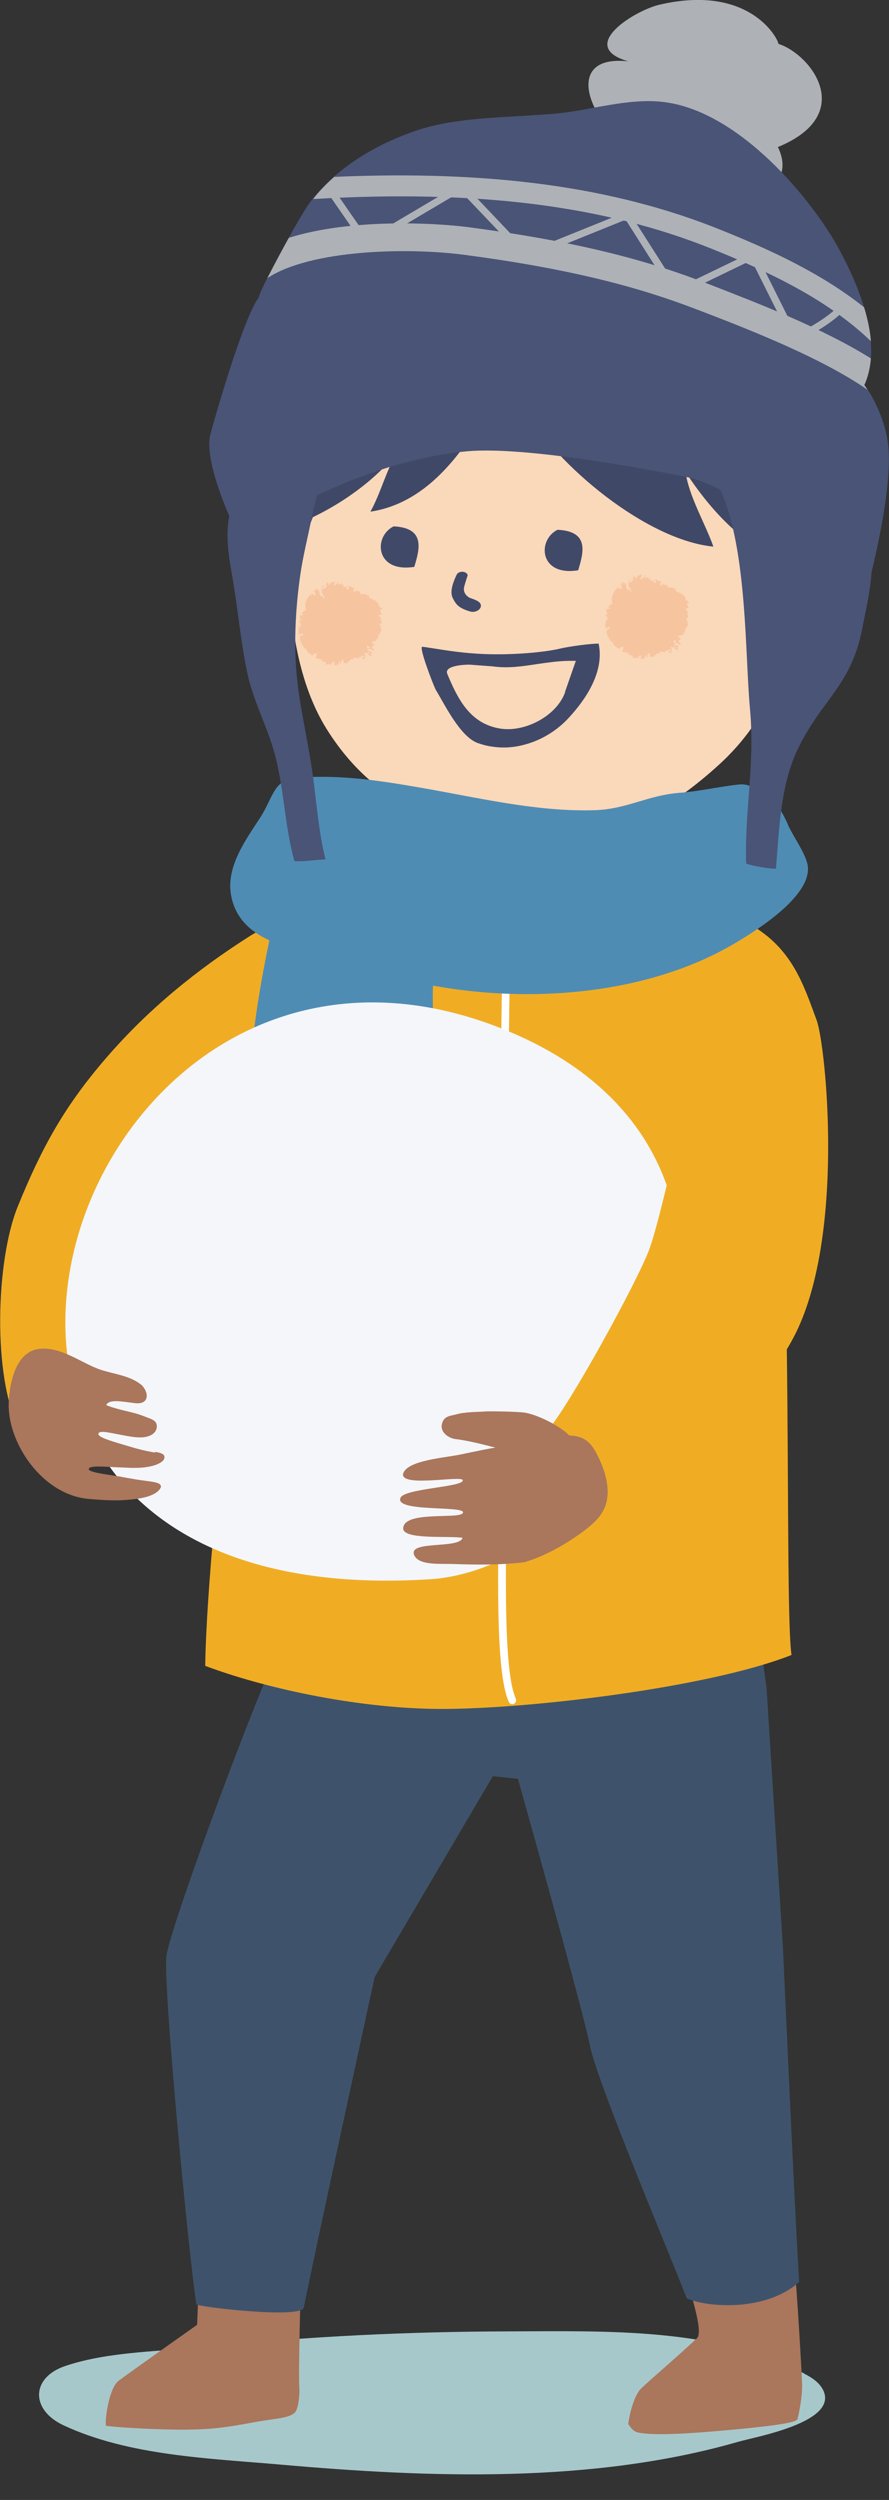 <?xml version="1.0" encoding="UTF-8"?>
<svg id="_レイヤー_1" xmlns="http://www.w3.org/2000/svg" version="1.1" viewBox="0 0 41.76 117.31">
  <rect x="0" y="0" width="41.76" height="117.31" fill="#333333" stroke="none"/>
  <!-- Generator: Adobe Illustrator 29.8.1, SVG Export Plug-In . SVG Version: 2.1.1 Build 2)  -->
  <defs>
    <style>
      .st0, .st1 {
        fill: #4f8cb4;
      }

      .st0, .st2 {
        fill-rule: evenodd;
      }

      .st3 {
        fill: #495477;
      }

      .st4 {
        fill: #aeb2b6;
      }

      .st5 {
        fill: #f6bb8d;
      }

      .st6 {
        fill: #404867;
      }

      .st7 {
        fill: #fff;
      }

      .st8 {
        fill: #f7c4a0;
      }

      .st9 {
        fill: #3e536b;
      }

      .st10 {
        fill: #f9cda4;
      }

      .st11 {
        fill: #f0ad24;
      }

      .st12 {
        fill: #f4f6fa;
      }

      .st13 {
        fill: #aa765c;
      }

      .st14, .st2 {
        fill: #414968;
      }

      .st15 {
        fill: #a7c8ca;
      }

      .st16 {
        fill: #fad8ba;
      }
    </style>
  </defs>
  <path class="st15" d="M37.8,111.39c-4.12-2.19-9.36-2-13.9-1.99-4.71.01-9.41.23-14.1.72-2.14.22-4.7.21-6.75.91-1.59.54-1.63,2.05-.06,2.78,3.06,1.43,6.87,1.55,10.18,1.84,7.01.62,14.66.9,21.51-1.07.84-.24,4.59-.9,4.02-2.35-.16-.4-.54-.65-.91-.84Z"/>
  <path class="st11" d="M11.76,43.91c-2.51,1.59-4.8,3.45-6.76,5.72-1.94,2.24-3.01,4.15-4.16,6.97-1.05,2.57-1.18,8.03.04,10.4.25-.06.5-.14.72-.21.48-.16.94-.35,1.39-.57,1.51-1.82,3.79-3.86,4.24-4.28,1.43-1.32,9.83-7.18,10.44-7.76-.04-2.07-2.4-11.31-2.57-11.6-1.06.46-2.36.71-3.34,1.33Z"/>
  <path class="st13" d="M32.41,107.32c-.06.11.66,2.09.33,2.4-.93.88-2.56,2.26-2.69,2.43-.42.57-.54,1.61-.54,1.61.06.03.17.33.48.39.82.16,2.58.03,4.24-.12,1.64-.15,3.18-.32,3.23-.51.11-.42.22-1.1.22-1.55,0-.45-.29-5.19-.33-5.21-.68.03-4.85.52-4.93.54Z"/>
  <path class="st13" d="M9.34,107.09l-.08,2s-3.23,2.28-3.69,2.63c-.47.36-.66,1.94-.59,2.11.59.09,2.79.2,3.89.18,1.17-.02,1.79-.11,3.03-.34,1.02-.19,1.64-.18,1.94-.45.2-.17.24-.98.22-1.19-.05-.49.07-4.98.07-4.98l-4.8.04Z"/>
  <path class="st9" d="M35.99,79.09l-1.01-7.59s-18.91-.09-20.81-.27c-.17,1.7-.72,4.07-.71,5.38-1.26,2.42-5.48,13.84-5.64,15.17-.17,1.33,1.01,13.69,1.4,16.35.02.11,4.94.7,5.05.15.58-2.89,3.33-15.51,3.33-15.51l5.55-9.42,1.18.12s3.04,10.79,3.38,12.51c.34,1.72,3.67,9.6,4.55,11.87.92.42,3.7.65,5.28-.77-.18-2.69-.76-15.64-.76-15.64l-.78-12.36Z"/>
  <path class="st10" d="M27.56,41c-.06-.66-.39-3.99-.39-3.99l-4.66,1.47s.04,1.74,0,2.48c-.02.52-.36.98-.83,1.28-.13.08-.44.26-.79.47.32,1.42,1.35,2.25,2.86,2.44,2.11.27,3.98-.97,5.01-2.7-.11-.06-.21-.13-.31-.2-.45-.33-.85-.7-.9-1.24Z"/>
  <path class="st5" d="M22.52,38.48s.04,1.74,0,2.48c0,.01,0,.02,0,.03.31.15.63.28.95.39.28.09.55.16.81.21,1.12-.26,2.17-.69,3.23-1.19-.11-1.18-.33-3.39-.33-3.39l-4.66,1.47Z"/>
  <path class="st11" d="M34.77,43.36c-1.3-.52-6.59-2.15-6.59-2.15l-9.05.25s-3.79.82-5.38,1.55c-.08.07-.54,4.84-.7,5.04-.88,4.35-3.31,23.31-3.41,30.12,2.71,1.02,6.94,1.96,10.77,2.02,4.05.06,12.83-.97,16.77-2.53-.46-3.29.51-33.15-2.41-34.31Z"/>
  <path class="st6" d="M32.58,9.85c-1.1-.49-3.61-.97-5.38-.58-2.02-.61-5.89-.49-7.24-.02-7.17,2.54-9.56,9.73-8.28,15.38.31,1.37,2.23,4.81,2.23,4.81l24.51-.71c.64-1.58,1.44-4.48,1.63-5.85.78-5.65-2.17-10.63-7.47-13.02Z"/>
  <path class="st16" d="M36.05,24.98c-.1-.2-1.31-2.45-1.66-3.32-.77-1.97-1.29-3.95-2.03-5.93-.17-.46-.35-.92-.53-1.38l-13.64.57c-.91,2.58-4.03,10.88-4.25,11.19-.02.03-.37.7-.39.73.09,2.47.46,5.24,1.8,7.38,2.52,4.01,6.15,4.84,10.49,5.17,2.94.22,5.75-1.51,7.96-3.53,2.21-2.02,3.18-4.56,3.88-7.36l-.15-1.12c-.52-.43-1.16-1.78-1.48-2.4Z"/>
  <path class="st16" d="M37.12,26.3c-.23.12-1.21.71-.87.87l-.85,4.59c.66.06,2.66-.71,2.89-.94.56-.56,1.11-1.66,1.03-2.91-.08-1.25-1.23-1.89-2.2-1.61Z"/>
  <path class="st2" d="M26.19,24.86c-.96.47-.87,2.2.97,1.9.25-.83.54-1.83-.97-1.9Z"/>
  <path class="st2" d="M18.49,24.7c-.96.47-.87,2.19.97,1.9.25-.82.54-1.83-.97-1.9Z"/>
  <path class="st2" d="M22,28.01c-.16-.1-.24-.28-.2-.46.05-.19.11-.37.17-.56-.06-.21-.43-.21-.52-.02-.13.28-.35.77-.18,1.1.12.23.2.35.42.47.13.07.27.12.42.16.18.05.48-.06.48-.28,0-.24-.43-.31-.59-.4Z"/>
  <path class="st14" d="M26.25,30.45c-.88.19-2.33.29-3.54.24-.93-.04-1.7-.16-2.32-.26-.15-.02-.36-.06-.55-.08-.19-.02.53,1.84.63,2.02.42.69,1.15,2.21,1.98,2.5.2.07.41.13.63.16.5.08,1.01.06,1.53-.08.79-.2,1.54-.65,2.1-1.26.81-.87,1.69-2.17,1.41-3.49-.33,0-1.28.11-1.88.25ZM26.55,32.47c-.4,1.14-1.91,1.9-3.04,1.72-1.42-.22-2-1.37-2.5-2.57-.17-.41.92-.44,1.08-.43.35.03.7.05,1.05.08.72.1,1.39,0,2.1-.11.48-.07.97-.14,1.48-.15h.33s-.51,1.46-.51,1.46Z"/>
  <path class="st6" d="M37.01,16.75c-1.69-1.65-4.6-3.91-6.88-4.56l-3.88.03c-1.37.48-2.94.62-3.29,2.05-.31,1.25,1.02,3.81,1.63,4.87,1.56,2.7,5.77,6.2,8.92,6.51-.39-1.11-1.14-2.33-1.31-3.51,1.09,1.69,3.06,4.03,5.44,4.34-.35-.63,1.29-7.85-.63-9.72Z"/>
  <path class="st6" d="M25.46,10.97c-2.35-1.72-7.87,2.64-9.25,4.02-1.49,1.5-2.33,3.16-2.91,5.01-.48,1.5-1.28,3.54-1,5.07,2.39-.43,5.11-2.18,6.41-3.92-.57.88-.79,1.92-1.31,2.86,4.53-.68,6.52-7.06,8.39-11l-.97-1.58c.22-.14.43-.3.64-.45Z"/>
  <path class="st8" d="M17.9,29.03l-.03-.05c-.03-.08-.04,0-.07-.1-.02-.06.12-.03.11,0,.04-.06,0-.11-.04-.16,0,0,0,0,0,0,0-.02,0-.04,0-.06,0,0,0,0,0-.01,0-.02,0-.04,0-.06h.09c-.01-.06-.14-.13-.17-.11.05-.23-.3-.36-.36-.38.04.03.09-.01.04,0-.05-.02-.14,0-.11-.05-.06,0,0-.08-.06-.14,0-.02-.05.07-.03.07-.04-.18-.28-.03-.38-.16.01,0,.04-.04.06-.07-.08,0-.16,0-.24.03,0,0,0,0,0,0l.11-.04c-.09.03.01-.05-.05-.05-.04.03-.09.07-.14.11,0-.02.01-.03.03-.05-.04,0-.09,0-.13.02,0,0,0-.02,0-.02h.1c-.09-.05.09-.17-.02-.19l-.07.06s0-.06.04-.08c-.05.04-.09,0-.12,0l.03-.05c-.06,0-.17.09-.17-.03-.03.14.05.03.09.12-.02.11-.12.05-.14.05.08-.13-.09-.07-.14-.09,0-.06-.02-.1-.03-.14l-.06.08c.04-.19-.13,0-.18-.07.04-.03.05-.08.04-.12,0,0-.01,0-.02,0,0,.11-.15.11-.15.21-.1-.05-.02-.12.02-.2-.06,0-.13,0-.19.02,0,.03-.07.07-.08.12-.13,0,0-.06-.08-.1,0,0-.01,0-.02,0-.06.04-.1.16,0,.18-.09,0-.13.15-.24.11-.08-.06.15-.11.07-.14-.18.06-.05.26-.1.35.06,0,.13.16.13.24-.1.05,0-.07-.11-.13l-.02.05c-.16-.07-.06-.3-.19-.35v.08s-.06-.11-.1-.13c0,0,0,0,0,0,.04.09-.09.11-.08.14.06.08.02-.05.06,0-.03.07.06.19-.04.22-.01-.08-.11-.07-.13-.12-.06.01.07.08-.01.1l-.04-.04c-.18.18-.31.47-.2.74-.1,0-.13.06-.23.16.05-.04.09.03.09.06l-.12.02c-.08.05-.01.17.03.24h-.08c-.09.04.04.07.06.1l-.08.03.07.02c.04.07.02.15-.11.14.02.03.04.06.08.02-.07.06-.08.26-.04.37.03-.06.07-.06.14-.07.13,0-.03.02.06.07-.05,0-.08.07-.13.02-.11.2.07.41.18.6.04.03.05,0,.09,0-.03.21.21.22.28.36,0-.05.07-.1.13-.12.02,0,.04,0,.06,0h0s0,0,0,0c0,0,.02,0,.02,0,0,.02,0,.04,0,.06-.02.05-.06.13-.05.18.06-.02.13,0,.15.02v.02s.09-.03.13,0c0,.02-.03.05-.01.08,0,0,.02-.02.04-.04,0,0,0,0,0,0,0,.04.02.06.05.06.01.02.03.03.05.03,0-.01.01-.01.02-.02.04,0,.07.02.07.07,0-.02-.04.03-.07.05.08,0,.14.03.24-.06-.02.03-.04.07-.06.08.03,0,.08,0,.12-.03,0,0,0,0,0,0,0-.03.01-.05.03-.08,0,0,.02.01.02.03.01,0,.02-.05.04-.07,0,0,0,0,0,0v.02s.03,0,.05-.02c.01,0,.02,0,.04,0,0,.03-.03.01-.03.06-.03.14.07.11.08.13l.04-.08s0,.08.03.08l.1-.25s.02.13,0,.18c.05-.01.07-.11.09-.2.03,0,.05,0,.08,0,0,.07,0,.13.05.15,0,0,0,.02,0,.03,0-.01.01-.02.02-.02,0,0,0,0,0,0h0s.1,0,.14,0c-.02-.04-.03-.06-.03-.08,0,0,0,.01,0,.02.03,0,.05,0,.07-.02h0s0,0,0,0h0s.02-.03.02-.04c0,0,.01.02.01.02.03-.06.07-.07.11-.1,0,.01.02.02.04.02,0,0,0,.02,0,.02.01.02.02,0,.02-.02,0,0,.01,0,.02,0,0-.02,0-.04,0-.06,0,0,0,.01,0,.02,0,0,0-.01,0-.02,0,0,0,0,0,0,0,0,0,0,0,0,0,0,0,0,0,0,0,0,.01-.02.02-.03.07.05.14.04.22.01l-.04.11s.06-.07.06-.12c.08-.04.16-.09.25-.09,0,.07-.07.12-.13.08.02.14.05-.01.12.09.05-.04.03-.11.07-.19-.03-.04-.06-.04-.07-.06.02-.02.05-.03.05-.06.04.06.05.04.07.01,0,0,.01,0,.02,0v.05c.07,0,.02-.08.05-.11,0,0,0,0,0,0,.13.09-.05.08.02.16l.12.05c.07-.06-.09-.11,0-.16l.04.05v-.07s-.14-.08-.15-.04c-.12-.12,0-.05.02-.12-.07-.07-.01.03-.09-.02,0,0,0,0-.01,0,0-.04,0-.09.01-.11.03,0,.08.04.12.05,0,0,0,.02,0,.03,0,.01-.02.02-.05,0,.04.11.19.08.22.15.09-.02-.02-.08-.03-.12,0,0-.03,0-.05-.02.02-.03.02-.06.03-.1.05,0,.09,0,.09-.03-.01,0-.02-.01-.04-.02.01,0,.02,0,.04,0-.04-.04-.13-.07-.13-.16,0,0,0,0,.01,0l.03.02c.09-.01.18-.06.24-.08-.02-.03-.05-.03-.08-.04,0,0,0-.02,0-.02.02,0,.04,0,.06-.02,0,.01.01.03.01.04.05-.04.05-.09.05-.14h0s0,0,0,0c0,0,0-.02,0-.03.02,0,.04,0,.02-.03,0,0-.02,0-.03,0,0,0,0,0,0,0,0,0,0-.01,0-.02.12,0,.11-.15.17-.23-.05-.03-.05-.06-.04-.08,0,0,0,0,0,0,0,0,0,0,0,0,.01-.03.03-.06-.04-.08,0,0,0,0,0,0h.03s-.03-.03-.05-.04c0-.02-.02-.04-.03-.07h.04c.14.03.04-.11.11-.12-.1.03,0-.05-.08-.05Z"/>
  <path class="st8" d="M32.31,28.72l-.03-.05c-.03-.08-.04,0-.07-.1-.02-.06.12-.03.11,0,.04-.06,0-.11-.04-.16,0,0,0,0,0,0,0-.02,0-.04,0-.06,0,0,0,0,0-.01,0-.02,0-.04,0-.06h.09c-.01-.06-.14-.13-.17-.11.05-.23-.3-.37-.36-.38.04.03.09-.01.05,0-.05-.02-.14,0-.11-.05-.06,0,0-.08-.06-.14,0-.02-.05.07-.03.07-.04-.18-.28-.03-.38-.16.01,0,.04-.04.06-.06-.09,0-.16,0-.24.03h0s.11-.04.11-.04c-.09.03,0-.05-.05-.05-.04.03-.09.07-.14.11,0-.02.02-.03.03-.05-.04,0-.09,0-.13.02,0,0,0-.02-.01-.02h.1c-.09-.05.09-.17-.02-.19l-.07.06s0-.06.04-.08c-.05.04-.09,0-.12,0l.03-.05c-.06,0-.17.09-.17-.03-.03.14.05.03.09.12-.02.11-.11.05-.14.05.08-.13-.09-.07-.14-.09,0-.06-.02-.1-.03-.13l-.06.08c.04-.19-.13,0-.18-.07.05-.05.07-.12.02-.16.03.16-.15.14-.15.25-.12-.05,0-.15.03-.24-.07.01-.14.03-.21.04.03.04-.06.08-.07.13-.13,0-.01-.06-.07-.1-.02,0-.04.01-.05.02-.05.05-.07.14.02.15-.09,0-.13.15-.24.11-.08-.06.15-.11.07-.14-.18.06-.05.26-.1.35.06,0,.13.16.13.24-.1.05,0-.07-.11-.13l-.02.05c-.16-.07-.06-.3-.19-.35v.08s-.07-.12-.11-.13c.06.09-.09.12-.08.15.06.08.02-.06.06,0-.03.07.06.19-.04.22-.01-.08-.11-.07-.13-.12-.06.01.07.08-.01.1l-.04-.04c-.18.19-.31.47-.2.74-.1,0-.13.06-.23.16.05-.04.09.03.09.06l-.12.02c-.08.05-.01.17.03.24h-.08c-.09.04.04.08.06.1l-.08.03.07.02c.04.07.02.15-.1.14.02.03.04.05.08.02-.07.06-.08.26-.04.37.03-.06.07-.06.14-.07.13,0-.03.02.06.07-.05,0-.08.07-.13.02-.11.2.07.41.18.6.04.03.05,0,.09,0-.03.21.21.22.28.36,0-.05.07-.1.13-.12.02,0,.04,0,.06,0h0s0,0,0,0c0,0,.02,0,.02,0,0,.02,0,.04,0,.06-.02.05-.06.13-.05.18.06-.03.13,0,.15.02v.02s.09-.03.13,0c0,.02-.03.06-.01.08,0,0,.02-.02.04-.04,0,0,0,0,0,0,0,.04.02.06.05.06.01.02.03.03.05.03,0-.01.01-.01.02-.02.04,0,.07.02.07.07,0-.02-.04.03-.07.05.08,0,.14.03.24-.06-.02.03-.04.07-.06.08.04.01.1,0,.15-.06-.01-.04-.02.04-.04.03,0-.03.01-.05.03-.07,0,0,.02.01.02.03.01,0,.02-.05.04-.07,0,0,0,0,0,0v.02s.03,0,.05-.02c.01,0,.02,0,.04,0,0,.03-.03.01-.03.06-.03.14.07.11.08.12l.03-.08s0,.08.03.08l.1-.25s.02.13,0,.18c.05-.01.07-.11.09-.2.03,0,.06,0,.08,0,0,.07,0,.13.05.15,0,0,0,.02,0,.03,0-.01.01-.01.02-.02h0s0,0,0,0c.04-.01.1,0,.14.01-.02-.04-.03-.06-.03-.08,0,0,0,.01,0,.02.03,0,.05,0,.07-.02h0s0,0,0,0h0s.02-.03.02-.04c0,0,.01.02.02.02.03-.06.07-.07.11-.1.01.01.02.02.04.02,0,0,0,.02,0,.02.01.02.02,0,.02-.02,0,0,.01,0,.02,0,0-.02,0-.04,0-.06,0,0,0,.01,0,.02,0,0,0-.01,0-.02,0,0,0,0,0,0,0,0,0,0,0,0,0,0,0,0,0,0,0,0,.01-.02.02-.03.07.05.14.04.22.01l-.04.11s.06-.07.06-.12c.08-.04.16-.09.25-.09,0,.07-.07.12-.13.08.02.14.05-.01.12.1.05-.04.02-.11.07-.19-.03-.04-.06-.04-.07-.06.02-.02.05-.03.05-.06.04.06.05.04.07.01,0,0,.01,0,.02,0v.05c.07,0,.02-.08.05-.11,0,0,0,0,0,0,.13.09-.05.08.02.16l.12.05c.07-.06-.1-.11,0-.16l.04.05v-.07s-.14-.08-.15-.04c-.12-.12,0-.05.02-.12-.07-.07,0,.03-.09-.02,0,0,0,0-.01,0,0-.04,0-.09.01-.11.03.01.08.04.12.05,0,0,0,.02,0,.03,0,.01-.02.02-.05,0,.04.11.19.08.22.15.09-.02-.02-.08-.03-.12,0,0-.03,0-.05-.02.02-.03.02-.06.03-.09.05,0,.09,0,.09-.03-.01,0-.02-.01-.04-.02.01,0,.02,0,.04,0-.04-.04-.13-.07-.13-.16,0,0,0,0,.01,0l.03.02c.09-.01.18-.07.24-.08-.02-.03-.05-.04-.08-.04,0,0,0-.02,0-.02.02,0,.04,0,.06-.02,0,.01,0,.03.01.04.05-.04.05-.09.05-.14,0,0,0-.02,0-.03.02,0,.04,0,.02-.03,0,0-.02,0-.03,0,0,0,0,0,0,0,0,0,0,0,0-.02.12,0,.11-.15.17-.23-.05-.03-.05-.06-.04-.08,0,0,0,0,0,0,0,0,0,0,0,0,.01-.03.03-.06-.04-.08,0,0,0,0,0,0h.03s-.03-.03-.05-.04c0-.02-.02-.05-.03-.07h.04c.14.03.04-.11.11-.12-.1.03,0-.05-.08-.05Z"/>
  <path class="st7" d="M23.84,68.69c.05-2.54.11-5.17.07-7.43-.12-7.37.04-15.64.04-15.72,0-.1-.08-.18-.18-.18-.09,0-.18.08-.18.18,0,.08-.16,8.37-.04,15.74.04,2.26-.02,4.88-.07,7.42-.11,5.03-.21,9.79.42,11.16.03.07.1.11.16.11.03,0,.05,0,.08-.02.09-.04.13-.15.09-.24-.59-1.3-.49-6.01-.39-11Z"/>
  <path class="st0" d="M20.84,60.64c.1-.41.11-.88.07-1.37h-9.32c-.08,1.59-.29,2.77-.31,2.96-.09,1.05-.45,2.44-.46,3.52.35.32.76.26,1.16.29.38-1.36.48-2.77.55-4.17.21.36-.08,3.6.21,3.94.28.33.88.42,1.04.14.13-.24.23-4.42.23-4.42,0,0,.55-.19.55.21,0,1.19-.36,3.09-.12,4.29.36.27.77.19,1.17.15.29-.8.22-3.84.26-4.27.03-.37.34-.43.34-.43,0,0,.6,3.06.54,4.65.46.16.79.09,1.01-.13.46-.45.16-1.54.07-2.57-.1-1.14-.04-2.2-.04-2.2,0,0,.28.64.33,1.04.13,1.08.25,2.5.32,3.62.35.33.79.05,1.19.02.4-1.39-.24-4.74-.24-4.74,0,0,.35.69.4.98.18,1.05.35,2.36.67,3.47.31.33.71,0,1.06,0,.24-.77,0-1.67-.14-2.47-.15-.85-.34-1.7-.53-2.52Z"/>
  <path class="st1" d="M13.38,40.91c-.74,3.14-1.38,6-1.63,9.24-.14,1.88-.31,3.76-.48,5.63-.13,1.44-.05,3.43.26,4.84,1.61.48,2.76.42,4.42.58,1.77.17,3.27.1,5.03.07-.03-2.35-.43-4.85-.55-7.27-.12-2.41-.08-4.83-.1-7.25-.01-1.98.61-3.93,1.06-5.85h-8.02Z"/>
  <path class="st12" d="M23.95,48.42c-21.04-8.84-32.39,27.7-3.52,25.67,9.85-.98,18.36-19.43,3.52-25.67Z"/>
  <g>
    <path class="st11" d="M35.22,43.37c0,.16-2.95,8-2.95,8,0,0-1.21,5.76-1.78,7.28-.57,1.52-3.76,7.34-4.79,8.5.22,2.58,2.93,5.19,2.93,5.19,0,0,6.4-5.37,8.63-9.55,2.47-4.62,1.54-13.73,1.1-14.92-.6-1.61-1.12-3.36-3.14-4.5Z"/>
    <path class="st13" d="M26.74,67.36c-.39-.42-1.46-.97-2.08-1.07-.33-.05-1.47-.07-1.82-.06-.37.03-1.02.02-1.41.14-.26.07-.59.07-.67.45-.1.4.34.68.65.71.61.07,1.47.3,1.86.4-.6.09-1.76.36-1.9.37-.83.14-2.31.29-2.44.88-.05.62,2.79.04,2.81.28.04.32-2.68.38-2.92.81-.35.69,2.89.38,2.93.69.03.38-2.79-.12-2.81.76-.01.54,2.13.34,2.79.44-.15.55-2.68.09-2.25.86.25.44,1.21.35,1.8.37,1.11.04,2.23.05,3.33-.08.96-.26,2.14-.93,2.97-1.59.42-.34.57-.52.73-.79.47-.81.14-1.84-.18-2.51-.35-.75-.68-1.04-1.4-1.06Z"/>
  </g>
  <path class="st13" d="M7.27,68.16c-.16-.03-.35-.06-.55-.11-.2-.05-.4-.1-.59-.16-.74-.22-1.54-.43-1.51-.61.04-.21.7,0,1.39.11.34.06.7.1.97,0,.27-.09.42-.29.38-.53-.02-.15-.14-.22-.3-.29-.17-.06-.32-.13-.57-.21-.25-.08-.6-.15-.86-.22-.27-.07-.5-.14-.64-.21.14-.29.74-.16,1.33-.09.76.1.66-.58.29-.88-.01,0-.02-.02-.03-.02-.51-.39-1.22-.46-1.84-.66-.9-.3-1.88-1.12-2.93-.98-1.13.16-1.37,1.74-1.4,2.51-.08,1.87,1.57,4.36,3.79,4.53.5.04,1.13.09,1.65.05.28-.02.69-.05,1.07-.16.36-.11.57-.27.64-.45.02-.19-.25-.23-.7-.29-.23-.03-.45-.06-.66-.1-.17-.03-.36-.06-.55-.1-.71-.11-1.52-.21-1.48-.36.03-.18.77-.1,1.5-.07.18,0,.35.02.56.02.21,0,.44,0,.66-.04.44-.06.74-.22.81-.36.1-.23-.1-.3-.41-.35Z"/>
  <path class="st1" d="M37.02,38.71c-.23-.51-.41-.84-.64-1.03-.3-.26-.98-.94-1.64-.87-.83.08-1.94.33-2.78.39-1.55.11-2.53.79-4.09.82-2.7.07-5.36-.58-8.01-1.04-1.32-.23-2.65-.45-3.98-.51-.64-.03-1.29-.02-1.93.02-1.1.08-1.11.91-1.71,1.85-.65,1.01-1.65,2.32-1.38,3.7.5,2.58,3.93,2.53,5.77,3.21,5.41,2,12.85,2.02,17.93-1.01.96-.57,3.73-2.28,3.36-3.73-.14-.55-.67-1.28-.91-1.81Z"/>
  <g>
    <path class="st4" d="M36.56,2.06c.08-.04-1.18-2.86-5.58-1.84-1.14.26-3.93,1.96-1.46,2.66-2.69-.3-2.13,2.04-.56,3.57,2.52.23,4.99,1.15,7.19,2.45.59-.48.81-1.14.39-2,3.73-1.53,1.56-4.35.03-4.84Z"/>
    <path class="st3" d="M40.6,18.06c.9-1.96-.27-4.69-1.21-6.41-1.22-2.24-4.61-6.41-8.19-6.86-1.66-.21-3.44.38-5,.53-2.21.21-4.68.13-6.68.82-2.18.74-3.94,1.97-4.99,3.4-.5.68-2.37,4.13-2.38,4.43-.72.94-2.08,5.7-2.26,6.38-.26.92.38,2.7.88,3.87-.16.82-.07,1.67.12,2.71.27,1.52.4,3.06.71,4.57.27,1.35.91,2.48,1.27,3.76.48,1.68.49,3.48.96,5.15.48.03.97-.07,1.46-.08-.31-1.24-.41-2.54-.58-3.84-.23-1.76-.7-3.5-.81-5.28-.09-1.47.02-3.07.25-4.52.12-.72.29-1.42.44-2.14.09-.44.18-.88.3-1.31,1.9-.9,4.37-1.8,7.02-2.06,3.16-.3,10.56,1.25,10.56,1.25.42.11.88.31,1.37.55,1.27,2.82,1.15,7.69,1.39,10.29.24,2.61-.26,4.78-.18,7.25.28.12,1.14.26,1.4.24.16-1.92.21-3.92,1.04-5.64,1.11-2.29,2.5-2.96,3.01-5.61.14-.74.38-1.71.44-2.66.39-1.61.98-4.43.77-6.06-.09-.75-.47-1.86-1.11-2.74Z"/>
    <path class="st4" d="M37.42,15.69l-1.96-3.92-3.63,1.75-2.31-3.62-4.73,1.91-3.08-3.24-4.43,2.62-1.63-2.35-.27.19,1.8,2.6,4.47-2.64,3.06,3.21,4.68-1.89,2.31,3.64,3.6-1.74,1.96,3.92.14-.07c.08-.04,1.86-.88,2.42-1.72l-.27-.18c-.43.64-1.72,1.32-2.15,1.53Z"/>
    <g>
      <path class="st4" d="M33.34,13.35l-.24-.09c-3.1-1.2-6.53-2-11.1-2.6-1.61-.21-5.55-.41-8.43.5-.36.64-.73,1.35-1.01,1.89,2.02-1.33,6.55-1.45,9.27-1.09,4.46.59,7.79,1.37,10.79,2.52l.24.09c2.22.85,5.7,2.2,7.89,3.72-.05-.08-.1-.15-.15-.22.18-.39.27-.81.31-1.25-2.28-1.43-5.36-2.61-7.57-3.47Z"/>
      <path class="st4" d="M33.84,10.78c-4.99-2.01-10.79-2.8-18.14-2.48-.37.33-.7.67-.99,1.04,7.71-.45,13.68.3,18.76,2.35,2.66,1.07,5.37,2.34,7.44,4.32-.04-.53-.16-1.06-.32-1.59-2.01-1.6-4.41-2.7-6.75-3.64Z"/>
    </g>
  </g>
</svg>